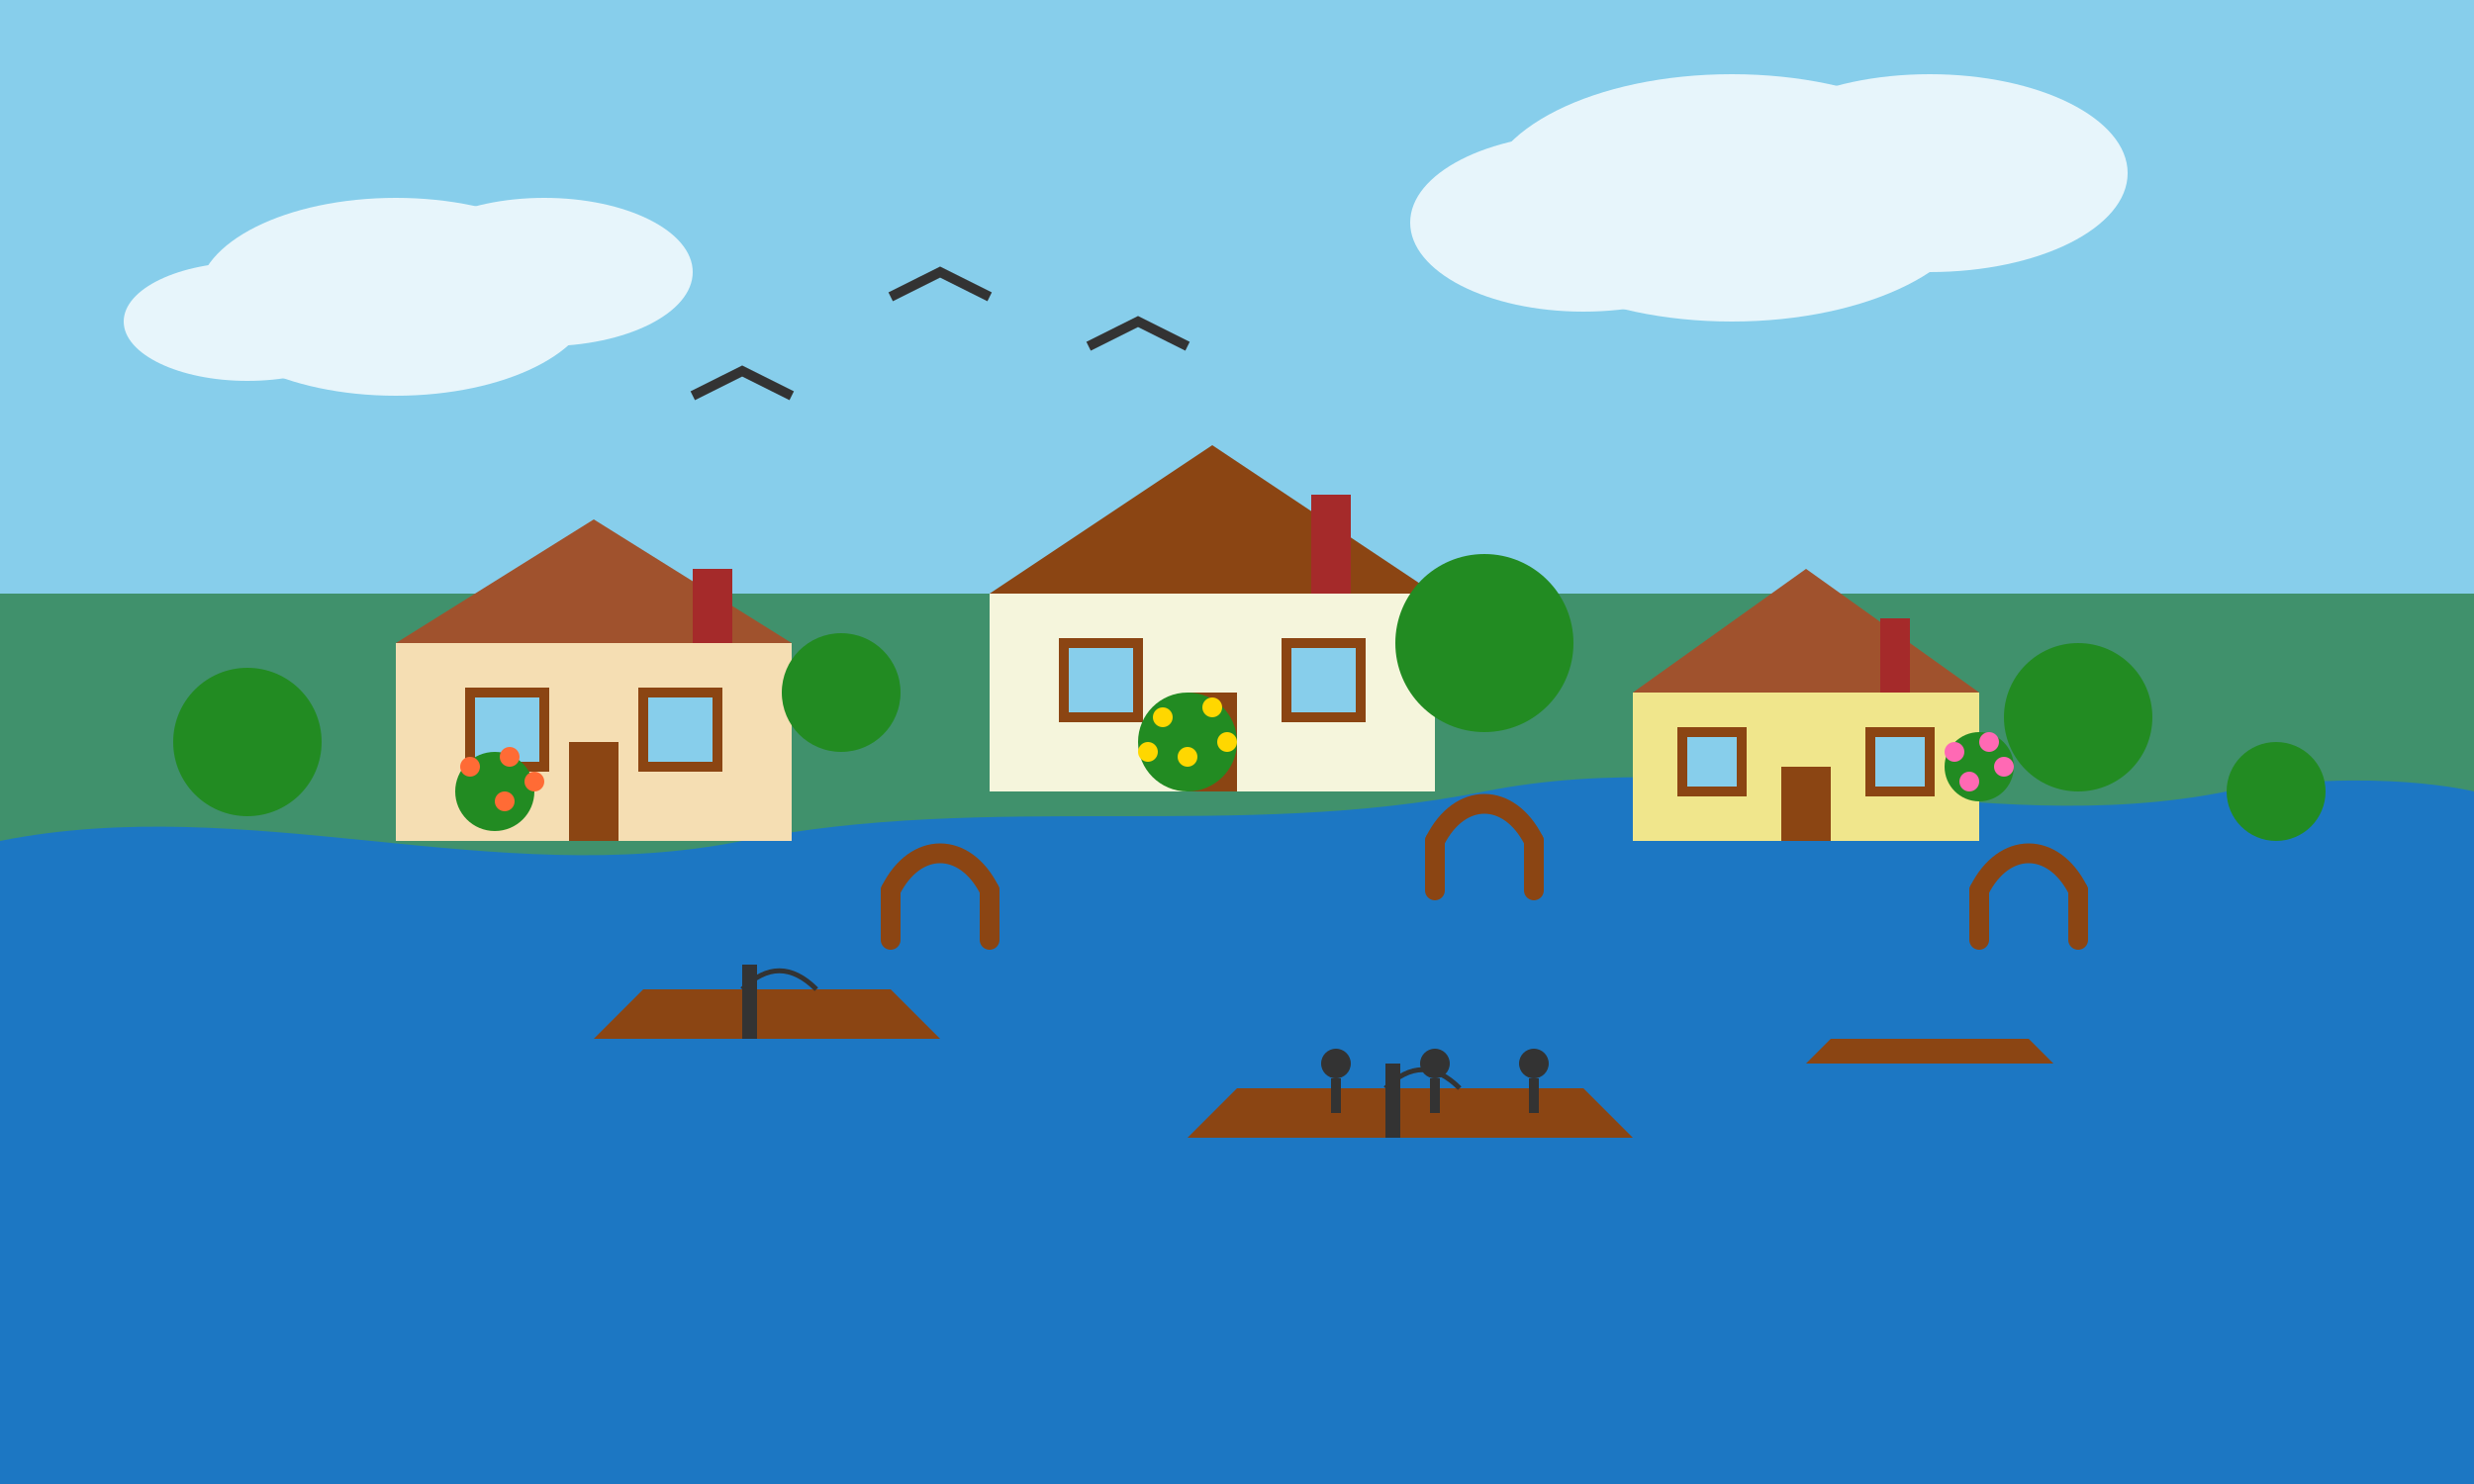 <svg xmlns="http://www.w3.org/2000/svg" viewBox="0 0 500 300" width="500" height="300">
  <!-- Sky background -->
  <rect width="500" height="300" fill="#87CEEB" />
  
  <!-- Grass/land -->
  <rect x="0" y="120" width="500" height="180" fill="#40916c" />
  
  <!-- Water/canals -->
  <path d="M0,170 C50,160 100,180 150,170 C200,160 250,170 300,160 C350,150 400,170 450,160 C480,155 500,160 500,160 L500,300 L0,300 Z" fill="#1c77c3" />
  
  <!-- Traditional house 1 (left) -->
  <g transform="translate(80, 130)">
    <!-- House structure -->
    <rect x="0" y="0" width="80" height="40" fill="#f5deb3" />
    
    <!-- Roof -->
    <polygon points="0,0 40,-25 80,0" fill="#a0522d" />
    
    <!-- Windows -->
    <rect x="15" y="10" width="15" height="15" fill="#87CEEB" stroke="#8b4513" stroke-width="2" />
    <rect x="50" y="10" width="15" height="15" fill="#87CEEB" stroke="#8b4513" stroke-width="2" />
    
    <!-- Door -->
    <rect x="35" y="20" width="10" height="20" fill="#8b4513" />
    
    <!-- Chimney -->
    <rect x="60" y="-15" width="8" height="15" fill="#a52a2a" />
  </g>
  
  <!-- Traditional house 2 (middle) -->
  <g transform="translate(200, 120)">
    <!-- House structure -->
    <rect x="0" y="0" width="90" height="40" fill="#f5f5dc" />
    
    <!-- Roof -->
    <polygon points="0,0 45,-30 90,0" fill="#8b4513" />
    
    <!-- Windows -->
    <rect x="15" y="10" width="15" height="15" fill="#87CEEB" stroke="#8b4513" stroke-width="2" />
    <rect x="60" y="10" width="15" height="15" fill="#87CEEB" stroke="#8b4513" stroke-width="2" />
    
    <!-- Door -->
    <rect x="40" y="20" width="10" height="20" fill="#8b4513" />
    
    <!-- Chimney -->
    <rect x="65" y="-20" width="8" height="20" fill="#a52a2a" />
  </g>
  
  <!-- Traditional house 3 (right) -->
  <g transform="translate(330, 140)">
    <!-- House structure -->
    <rect x="0" y="0" width="70" height="30" fill="#f0e68c" />
    
    <!-- Roof -->
    <polygon points="0,0 35,-25 70,0" fill="#a0522d" />
    
    <!-- Windows -->
    <rect x="10" y="8" width="12" height="12" fill="#87CEEB" stroke="#8b4513" stroke-width="2" />
    <rect x="48" y="8" width="12" height="12" fill="#87CEEB" stroke="#8b4513" stroke-width="2" />
    
    <!-- Door -->
    <rect x="30" y="15" width="10" height="15" fill="#8b4513" />
    
    <!-- Chimney -->
    <rect x="50" y="-15" width="6" height="15" fill="#a52a2a" />
  </g>
  
  <!-- Small wooden bridges -->
  <g fill="none" stroke="#8b4513" stroke-width="4" stroke-linecap="round">
    <path d="M180,180 C185,170 195,170 200,180" />
    <line x1="180" y1="180" x2="180" y2="190" />
    <line x1="200" y1="180" x2="200" y2="190" />
    
    <path d="M290,170 C295,160 305,160 310,170" />
    <line x1="290" y1="170" x2="290" y2="180" />
    <line x1="310" y1="170" x2="310" y2="180" />
    
    <path d="M400,180 C405,170 415,170 420,180" />
    <line x1="400" y1="180" x2="400" y2="190" />
    <line x1="420" y1="180" x2="420" y2="190" />
  </g>
  
  <!-- Boat 1 (punter) -->
  <g transform="translate(130, 200)">
    <path d="M0,0 L50,0 L60,10 L-10,10 Z" fill="#8b4513" />
    <rect x="20" y="-5" width="3" height="15" fill="#333333" />
    <path d="M20,0 C25,-5 30,-5 35,0" stroke="#333333" stroke-width="1" fill="none" />
  </g>
  
  <!-- Boat 2 (punter with tourists) -->
  <g transform="translate(250, 220)">
    <path d="M0,0 L70,0 L80,10 L-10,10 Z" fill="#8b4513" />
    <rect x="30" y="-5" width="3" height="15" fill="#333333" />
    <path d="M30,0 C35,-5 40,-5 45,0" stroke="#333333" stroke-width="1" fill="none" />
    
    <!-- Tourist silhouettes (simplified) -->
    <g fill="#333333">
      <circle cx="20" cy="-5" r="3" />
      <line x1="20" y1="-2" x2="20" y2="5" stroke="#333333" stroke-width="2" />
      
      <circle cx="40" cy="-5" r="3" />
      <line x1="40" y1="-2" x2="40" y2="5" stroke="#333333" stroke-width="2" />
      
      <circle cx="60" cy="-5" r="3" />
      <line x1="60" y1="-2" x2="60" y2="5" stroke="#333333" stroke-width="2" />
    </g>
  </g>
  
  <!-- Boat 3 (small) -->
  <g transform="translate(370, 210)">
    <path d="M0,0 L40,0 L45,5 L-5,5 Z" fill="#8b4513" />
  </g>
  
  <!-- Trees and bushes -->
  <g fill="#228b22">
    <circle cx="50" cy="150" r="15" />
    <circle cx="170" cy="140" r="12" />
    <circle cx="300" cy="130" r="18" />
    <circle cx="420" cy="145" r="15" />
    <circle cx="460" cy="160" r="10" />
  </g>
  
  <!-- Flowering bushes -->
  <g>
    <circle cx="100" cy="160" r="8" fill="#228b22" />
    <circle cx="95" cy="155" r="2" fill="#ff6b35" />
    <circle cx="103" cy="153" r="2" fill="#ff6b35" />
    <circle cx="108" cy="158" r="2" fill="#ff6b35" />
    <circle cx="102" cy="162" r="2" fill="#ff6b35" />
    
    <circle cx="240" cy="150" r="10" fill="#228b22" />
    <circle cx="235" cy="145" r="2" fill="#ffd700" />
    <circle cx="245" cy="143" r="2" fill="#ffd700" />
    <circle cx="248" cy="150" r="2" fill="#ffd700" />
    <circle cx="240" cy="153" r="2" fill="#ffd700" />
    <circle cx="232" cy="152" r="2" fill="#ffd700" />
    
    <circle cx="400" cy="155" r="7" fill="#228b22" />
    <circle cx="395" cy="152" r="2" fill="#ff69b4" />
    <circle cx="402" cy="150" r="2" fill="#ff69b4" />
    <circle cx="405" cy="155" r="2" fill="#ff69b4" />
    <circle cx="398" cy="158" r="2" fill="#ff69b4" />
  </g>
  
  <!-- Clouds -->
  <g fill="#ffffff" opacity="0.8">
    <ellipse cx="80" cy="60" rx="40" ry="20" />
    <ellipse cx="110" cy="55" rx="30" ry="15" />
    <ellipse cx="50" cy="65" rx="25" ry="12" />
    
    <ellipse cx="350" cy="40" rx="50" ry="25" />
    <ellipse cx="390" cy="35" rx="40" ry="20" />
    <ellipse cx="320" cy="45" rx="35" ry="18" />
  </g>
  
  <!-- Birds -->
  <g fill="#333333">
    <path d="M140,80 L150,75 L160,80" stroke="#333333" stroke-width="2" fill="none" />
    <path d="M180,60 L190,55 L200,60" stroke="#333333" stroke-width="2" fill="none" />
    <path d="M220,70 L230,65 L240,70" stroke="#333333" stroke-width="2" fill="none" />
  </g>
</svg>
